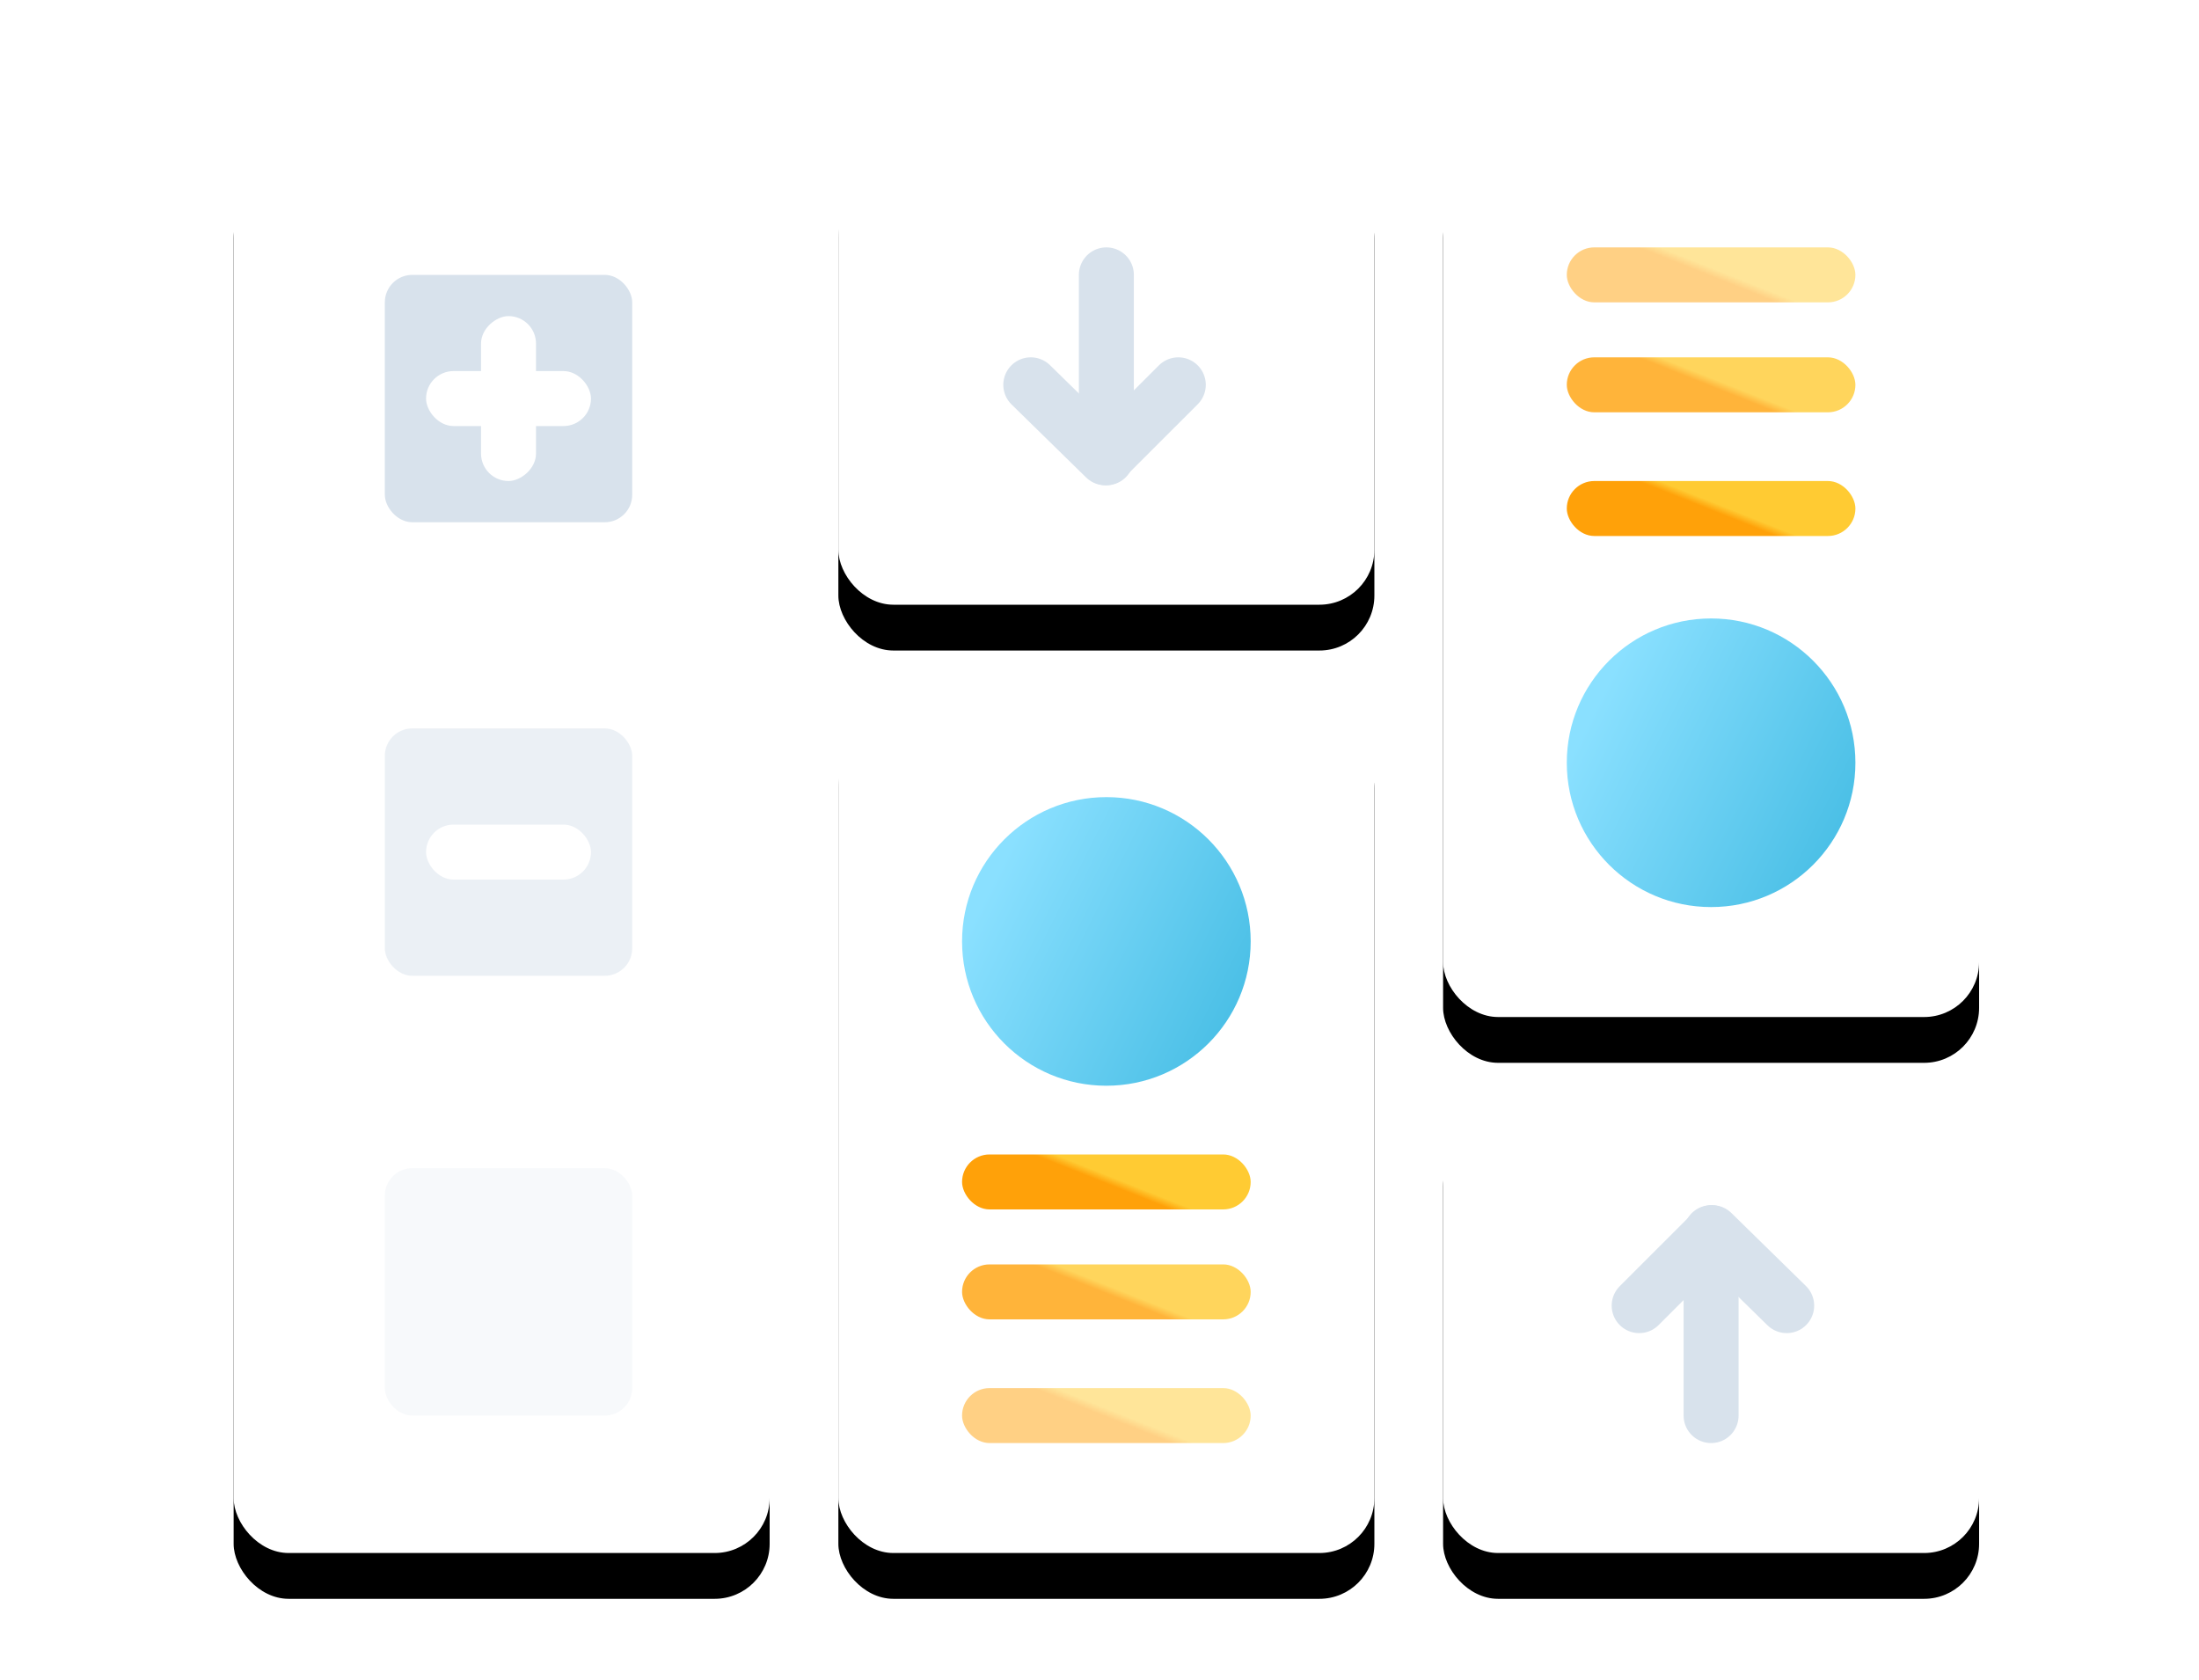 <?xml version="1.0" encoding="UTF-8"?>
<svg width="144px" height="110px" viewBox="0 0 144 110" version="1.1" xmlns="http://www.w3.org/2000/svg" xmlns:xlink="http://www.w3.org/1999/xlink">
    <!-- Generator: Sketch 58 (84663) - https://sketch.com -->
    <title>characteristic/develop-img1</title>
    <desc>Created with Sketch.</desc>
    <defs>
        <rect id="path-1" x="15.3" y="9" width="35.1" height="92.7" rx="3.6"></rect>
        <filter x="-21.4%" y="-4.9%" width="142.7%" height="116.2%" filterUnits="objectBoundingBox" id="filter-2">
            <feOffset dx="0" dy="3" in="SourceAlpha" result="shadowOffsetOuter1"></feOffset>
            <feGaussianBlur stdDeviation="2" in="shadowOffsetOuter1" result="shadowBlurOuter1"></feGaussianBlur>
            <feColorMatrix values="0 0 0 0 0.889   0 0 0 0 0.926   0 0 0 0 1  0 0 0 1 0" type="matrix" in="shadowBlurOuter1"></feColorMatrix>
        </filter>
        <rect id="path-3" x="54.9" y="9" width="35.1" height="30.6" rx="3.6"></rect>
        <filter x="-21.4%" y="-14.7%" width="142.7%" height="149.0%" filterUnits="objectBoundingBox" id="filter-4">
            <feOffset dx="0" dy="3" in="SourceAlpha" result="shadowOffsetOuter1"></feOffset>
            <feGaussianBlur stdDeviation="2" in="shadowOffsetOuter1" result="shadowBlurOuter1"></feGaussianBlur>
            <feColorMatrix values="0 0 0 0 0.889   0 0 0 0 0.926   0 0 0 0 1  0 0 0 1 0" type="matrix" in="shadowBlurOuter1"></feColorMatrix>
        </filter>
        <rect id="path-5" x="54.9" y="45" width="35.1" height="56.7" rx="3.6"></rect>
        <filter x="-21.4%" y="-7.9%" width="142.7%" height="126.5%" filterUnits="objectBoundingBox" id="filter-6">
            <feOffset dx="0" dy="3" in="SourceAlpha" result="shadowOffsetOuter1"></feOffset>
            <feGaussianBlur stdDeviation="2" in="shadowOffsetOuter1" result="shadowBlurOuter1"></feGaussianBlur>
            <feColorMatrix values="0 0 0 0 0.889   0 0 0 0 0.926   0 0 0 0 1  0 0 0 1 0" type="matrix" in="shadowBlurOuter1"></feColorMatrix>
        </filter>
        <rect id="path-7" x="94.5" y="71.1" width="35.1" height="30.6" rx="3.6"></rect>
        <filter x="-21.4%" y="-14.7%" width="142.7%" height="149.0%" filterUnits="objectBoundingBox" id="filter-8">
            <feOffset dx="0" dy="3" in="SourceAlpha" result="shadowOffsetOuter1"></feOffset>
            <feGaussianBlur stdDeviation="2" in="shadowOffsetOuter1" result="shadowBlurOuter1"></feGaussianBlur>
            <feColorMatrix values="0 0 0 0 0.889   0 0 0 0 0.926   0 0 0 0 1  0 0 0 1 0" type="matrix" in="shadowBlurOuter1"></feColorMatrix>
        </filter>
        <rect id="path-9" x="94.5" y="9" width="35.1" height="57.6" rx="3.6"></rect>
        <filter x="-21.4%" y="-7.8%" width="142.7%" height="126.0%" filterUnits="objectBoundingBox" id="filter-10">
            <feOffset dx="0" dy="3" in="SourceAlpha" result="shadowOffsetOuter1"></feOffset>
            <feGaussianBlur stdDeviation="2" in="shadowOffsetOuter1" result="shadowBlurOuter1"></feGaussianBlur>
            <feColorMatrix values="0 0 0 0 0.889   0 0 0 0 0.926   0 0 0 0 1  0 0 0 1 0" type="matrix" in="shadowBlurOuter1"></feColorMatrix>
        </filter>
        <linearGradient x1="0%" y1="50%" x2="100%" y2="100%" id="linearGradient-11">
            <stop stop-color="#8AE0FF" offset="0%"></stop>
            <stop stop-color="#40BAE2" offset="100%"></stop>
        </linearGradient>
        <linearGradient x1="56.201%" y1="50%" x2="50%" y2="52.973%" id="linearGradient-12">
            <stop stop-color="#FFCB33" offset="0%"></stop>
            <stop stop-color="#FFA109" offset="100%"></stop>
        </linearGradient>
    </defs>
    <g id="融合中台" stroke="none" stroke-width="1" fill="none" fill-rule="evenodd">
        <g id="能效中台补充" transform="translate(-296, -2614)">
            <g id="characteristic/develop-img1" transform="translate(296, 2614)">
                <rect id="矩形" fill-opacity="0.01" fill="#FFFFFF" x="0" y="0" width="144" height="109.8"></rect>
                <g id="矩形备份-244">
                    <use fill="black" fill-opacity="1" filter="url(#filter-2)" xlink:href="#path-1"></use>
                    <use fill="#FFFFFF" fill-rule="evenodd" xlink:href="#path-1"></use>
                </g>
                <g id="矩形备份-247">
                    <use fill="black" fill-opacity="1" filter="url(#filter-4)" xlink:href="#path-3"></use>
                    <use fill="#FFFFFF" fill-rule="evenodd" xlink:href="#path-3"></use>
                </g>
                <g id="矩形备份-251">
                    <use fill="black" fill-opacity="1" filter="url(#filter-6)" xlink:href="#path-5"></use>
                    <use fill="#FFFFFF" fill-rule="evenodd" xlink:href="#path-5"></use>
                </g>
                <g id="矩形备份-254">
                    <use fill="black" fill-opacity="1" filter="url(#filter-8)" xlink:href="#path-7"></use>
                    <use fill="#FFFFFF" fill-rule="evenodd" xlink:href="#path-7"></use>
                </g>
                <g id="矩形备份-255">
                    <use fill="black" fill-opacity="1" filter="url(#filter-10)" xlink:href="#path-9"></use>
                    <use fill="#FFFFFF" fill-rule="evenodd" xlink:href="#path-9"></use>
                </g>
                <circle id="椭圆形备份-97" fill="url(#linearGradient-11)" cx="72.45" cy="61.65" r="9.45"></circle>
                <circle id="椭圆形备份-101" fill="url(#linearGradient-11)" cx="112.05" cy="49.95" r="9.45"></circle>
                <rect id="矩形备份-248" fill="url(#linearGradient-12)" x="63" y="75.6" width="18.9" height="3.6" rx="1.8"></rect>
                <rect id="矩形备份-252" fill-opacity="0.5" fill="url(#linearGradient-12)" x="102.6" y="16.2" width="18.9" height="3.6" rx="1.8"></rect>
                <rect id="矩形备份-249" fill-opacity="0.8" fill="url(#linearGradient-12)" x="63" y="82.8" width="18.9" height="3.6" rx="1.8"></rect>
                <rect id="矩形备份-253" fill-opacity="0.8" fill="url(#linearGradient-12)" x="102.6" y="23.4" width="18.9" height="3.6" rx="1.8"></rect>
                <rect id="矩形备份-250" fill-opacity="0.5" fill="url(#linearGradient-12)" x="63" y="90.9" width="18.9" height="3.6" rx="1.8"></rect>
                <rect id="矩形备份-256" fill="url(#linearGradient-12)" x="102.6" y="31.5" width="18.9" height="3.6" rx="1.8"></rect>
                <rect id="矩形" fill="#D8E2EC" x="25.2" y="18" width="16.2" height="16.2" rx="1.8"></rect>
                <rect id="矩形备份-221" fill-opacity="0.5" fill="#D8E2EC" x="25.2" y="47.7" width="16.2" height="16.2" rx="1.8"></rect>
                <rect id="矩形备份-258" fill-opacity="0.2" fill="#D8E2EC" x="25.2" y="76.5" width="16.2" height="16.2" rx="1.8"></rect>
                <rect id="矩形备份-257" fill="#FFFFFF" x="27.9" y="24.3" width="10.8" height="3.6" rx="1.8"></rect>
                <rect id="矩形备份-259" fill="#FFFFFF" x="27.9" y="54" width="10.8" height="3.6" rx="1.8"></rect>
                <rect id="矩形备份-257" fill="#FFFFFF" transform="translate(33.3, 26.1) rotate(-270) translate(-33.3, -26.1) " x="27.9" y="24.3" width="10.8" height="3.6" rx="1.8"></rect>
                <circle id="椭圆形" fill="#FFFFFF" cx="24.75" cy="13.95" r="2.25"></circle>
                <circle id="椭圆形备份-13" fill="#FFFFFF" cx="31.95" cy="13.95" r="2.25"></circle>
                <circle id="椭圆形备份-15" fill="#FFFFFF" cx="40.05" cy="13.95" r="2.25"></circle>
                <g id="编组-51" transform="translate(67.5, 18)" stroke="#D8E2EC" stroke-linecap="round" stroke-width="3.6">
                    <path d="M4.95,0 L4.95,11.979" id="路径-42"></path>
                    <polyline id="路径" stroke-linejoin="round" points="0 7.2 4.88 11.979 4.88 11.979 9.66 7.2"></polyline>
                </g>
                <g id="编组-51备份" transform="translate(112, 86.7) rotate(-180) translate(-112, -86.7) translate(107, 80.7)" stroke="#D8E2EC" stroke-linecap="round" stroke-width="3.6">
                    <path d="M4.95,0 L4.95,11.979" id="路径-42"></path>
                    <polyline id="路径" stroke-linejoin="round" points="0 7.2 4.88 11.979 4.88 11.979 9.66 7.2"></polyline>
                </g>
            </g>
        </g>
    </g>
</svg>